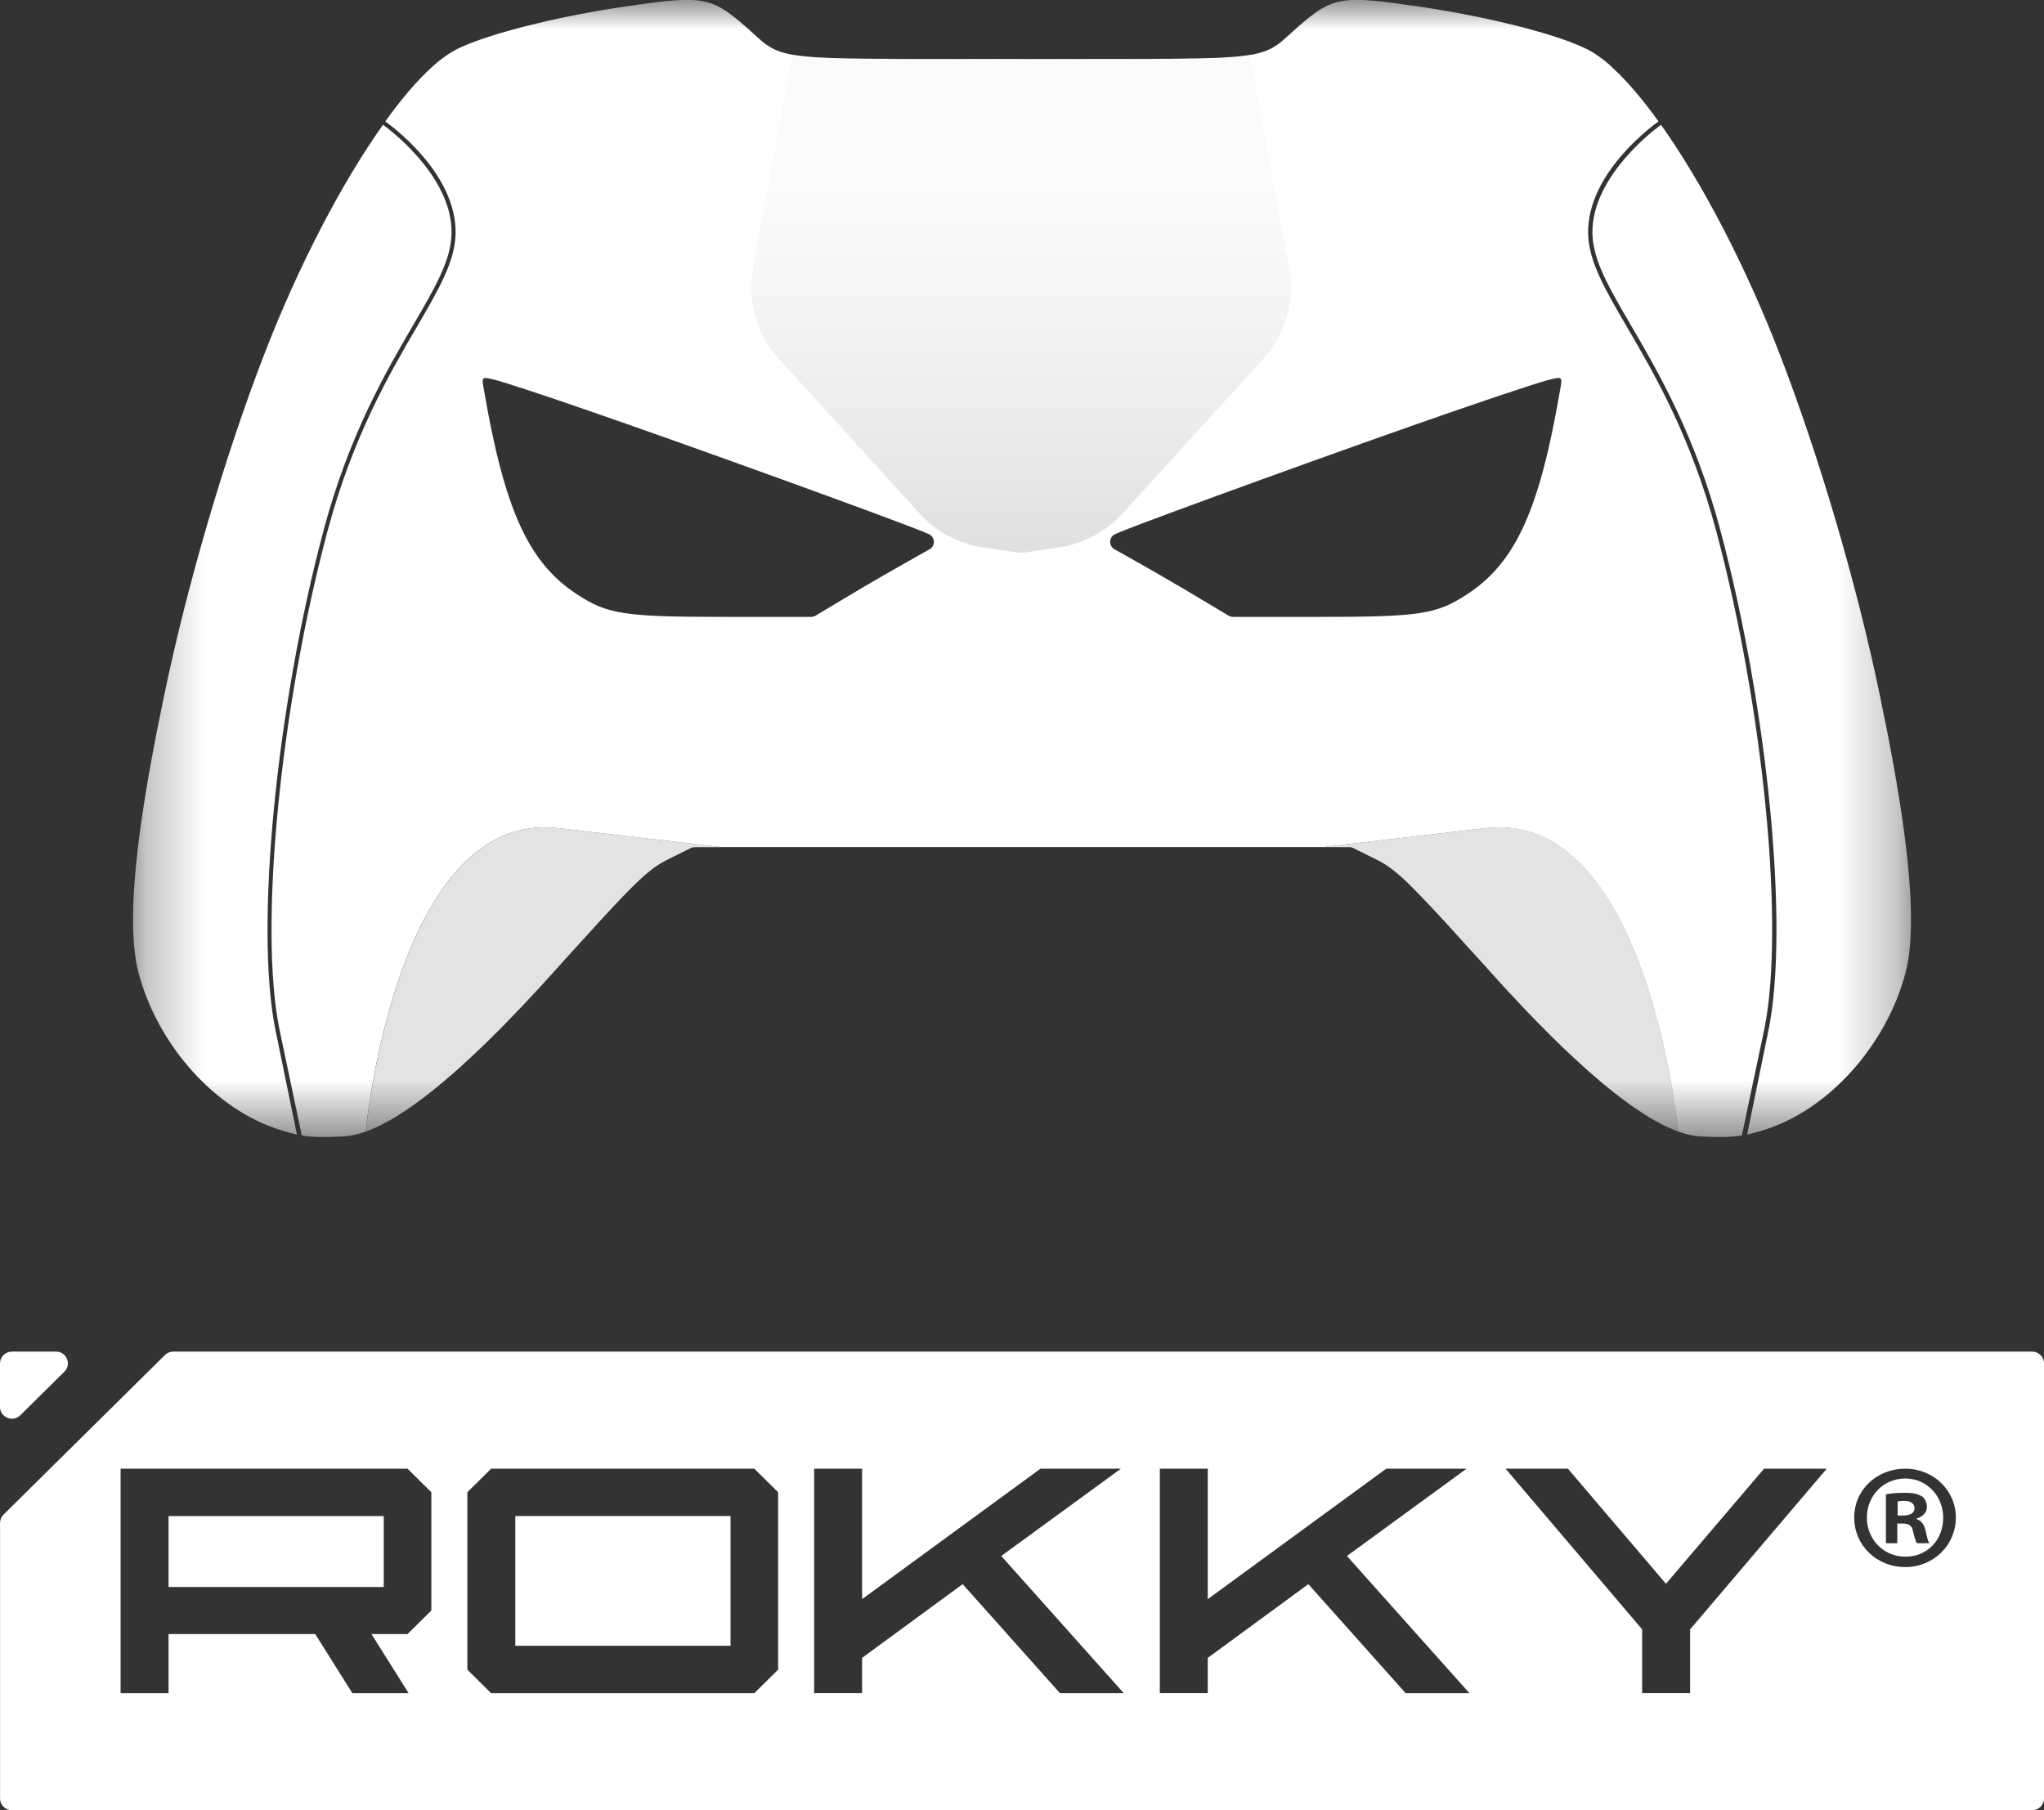 <svg width="35" height="31" viewBox="0 0 35 31" fill="none" xmlns="http://www.w3.org/2000/svg">
<rect x="0" y="0" width="35" height="31" fill="#333333" stroke="none"/>
<g clip-path="url(#clip0_11426_321)">
<mask id="mask0_11426_321" style="mask-type:luminance" maskUnits="userSpaceOnUse" x="2" y="0" width="31" height="20">
<path d="M32.722 0H2.278V19.471H32.722V0Z" fill="white"/>
</mask>
<g mask="url(#mask0_11426_321)">
<path d="M12.279 14.499C12.276 14.498 12.272 14.498 12.268 14.497C12.264 14.497 12.26 14.497 12.255 14.496C12.248 14.495 12.241 14.494 12.233 14.493C12.209 14.49 12.178 14.487 12.141 14.482C12.119 14.479 12.095 14.477 12.067 14.474C12.013 14.467 11.947 14.459 11.868 14.45C11.848 14.448 11.827 14.445 11.805 14.443C11.627 14.423 11.389 14.395 11.073 14.358C11.032 14.353 10.988 14.348 10.943 14.342C10.88 14.336 10.815 14.328 10.746 14.32C10.698 14.314 10.647 14.309 10.595 14.302C10.449 14.285 10.292 14.267 10.12 14.247C10.06 14.24 9.998 14.233 9.933 14.225C9.815 14.212 9.691 14.197 9.56 14.182C6.803 13.861 6.273 19.291 6.265 19.377C6.315 19.359 6.366 19.338 6.419 19.314L6.44 19.305C6.466 19.293 6.492 19.28 6.519 19.267C6.542 19.256 6.565 19.243 6.589 19.231L6.618 19.215C6.632 19.208 6.646 19.2 6.659 19.192L6.758 19.136L6.891 19.052L7.024 18.962C7.038 18.953 7.052 18.943 7.066 18.933L7.109 18.902L7.233 18.811L7.271 18.782L7.377 18.699L7.378 18.698C7.437 18.652 7.498 18.602 7.559 18.551C7.598 18.518 7.637 18.485 7.677 18.451L7.801 18.343L7.879 18.274L7.896 18.258C8.004 18.16 8.116 18.056 8.231 17.946L8.244 17.935L8.257 17.922C8.376 17.807 8.497 17.687 8.623 17.559H8.623L8.626 17.556C8.719 17.461 8.814 17.363 8.91 17.262L8.939 17.232L8.974 17.194L9.222 16.928L9.239 16.91L9.463 16.664L9.692 16.409C9.692 16.409 9.812 16.277 9.814 16.275C9.814 16.275 9.815 16.275 9.816 16.273C9.836 16.251 9.984 16.088 9.984 16.088L10.184 15.868L10.352 15.685L10.482 15.545L10.655 15.363V15.362L10.773 15.241L10.809 15.205L10.819 15.195C10.89 15.124 10.953 15.065 11.009 15.014L11.045 14.983L11.076 14.956L11.085 14.949L11.088 14.946L11.096 14.94L11.116 14.924L11.14 14.904L11.16 14.889L11.18 14.874L11.197 14.861C11.209 14.852 11.219 14.845 11.231 14.837L11.247 14.826C11.247 14.826 11.28 14.804 11.29 14.798C11.299 14.793 11.333 14.773 11.333 14.773L11.344 14.767L11.357 14.759L11.362 14.756L11.366 14.753L11.376 14.748L11.381 14.745L11.389 14.741L11.406 14.732L11.412 14.729L11.492 14.689L11.585 14.643L11.673 14.599L11.738 14.567L11.763 14.555L11.782 14.545L11.805 14.534L11.819 14.527C11.819 14.527 11.823 14.525 11.826 14.524C11.828 14.523 11.829 14.522 11.83 14.521C11.831 14.521 11.832 14.521 11.833 14.521C11.835 14.519 11.836 14.519 11.837 14.519C11.84 14.517 11.842 14.516 11.846 14.515C11.847 14.515 11.847 14.514 11.849 14.514C11.853 14.512 11.859 14.511 11.862 14.51C11.863 14.51 11.864 14.51 11.864 14.51C11.869 14.508 11.876 14.508 11.882 14.507H12.34C12.34 14.507 12.337 14.506 12.279 14.5V14.499L12.279 14.499Z" fill="white"/>
<path d="M12.066 14.474C12.094 14.477 12.118 14.48 12.141 14.483C12.118 14.48 12.094 14.477 12.066 14.474Z" fill="white"/>
<path d="M6.558 2.137C5.859 3.121 5.114 4.54 4.521 6.077C3.854 7.807 3.207 10 2.811 11.91C2.464 13.561 2.289 14.795 2.278 15.666V15.817C2.282 16.155 2.313 16.432 2.371 16.654C2.698 17.904 3.697 19.012 4.803 19.352C4.907 19.385 4.997 19.41 5.084 19.429L4.717 17.64C4.362 15.902 4.724 12.139 5.543 9.073C5.977 7.449 6.609 6.366 7.071 5.574C7.449 4.927 7.723 4.458 7.732 4.002C7.755 2.985 6.57 2.145 6.558 2.136L6.558 2.137ZM32.19 11.91C31.794 10 31.147 7.807 30.48 6.078C29.887 4.541 29.141 3.122 28.442 2.137C28.43 2.146 27.245 2.986 27.268 4.003C27.278 4.459 27.551 4.927 27.93 5.575C28.392 6.366 29.024 7.45 29.457 9.074C30.276 12.139 30.638 15.902 30.283 17.64L29.917 19.429C30.004 19.411 30.093 19.386 30.198 19.353C31.304 19.013 32.303 17.904 32.63 16.654C32.688 16.433 32.719 16.155 32.722 15.818V15.666C32.712 14.796 32.536 13.561 32.19 11.91V11.91ZM27.605 1.151L27.603 1.149C27.603 1.149 27.6 1.146 27.597 1.144L27.592 1.139L27.58 1.129L27.555 1.106L27.538 1.092L27.515 1.073L27.496 1.056L27.478 1.042L27.458 1.027L27.442 1.014L27.422 0.999L27.4 0.983L27.385 0.971L27.37 0.961L27.352 0.949L27.321 0.927L27.281 0.902L27.254 0.886L27.207 0.859L27.159 0.835L27.111 0.812L27.066 0.792L27.021 0.773L27.01 0.768C26.994 0.762 26.979 0.755 26.962 0.749L26.918 0.731L26.895 0.722L26.876 0.715L26.811 0.691L26.754 0.671L26.734 0.664C26.714 0.657 26.693 0.65 26.671 0.643C26.647 0.635 26.622 0.627 26.596 0.618L26.546 0.603L26.51 0.591L26.418 0.564C26.397 0.558 26.375 0.551 26.353 0.545L26.306 0.532L26.244 0.514L26.149 0.488L26.097 0.474L26.078 0.469L25.94 0.434L25.933 0.432L25.799 0.4L25.669 0.369L25.626 0.359C25.554 0.343 25.481 0.326 25.407 0.311H25.402L25.282 0.285L25.192 0.267L25.069 0.243L25.053 0.24L24.918 0.215L24.815 0.196L24.721 0.18C24.688 0.174 24.655 0.169 24.623 0.163L24.51 0.145L24.382 0.125L24.327 0.116L24.2 0.098L24.132 0.089H24.131C24.087 0.082 24.044 0.076 24.002 0.071L23.939 0.062L23.887 0.055L23.811 0.045L23.742 0.037L23.732 0.035L23.664 0.027L23.601 0.02C23.601 0.02 23.586 0.019 23.54 0.015C23.534 0.014 23.528 0.013 23.521 0.013C23.511 0.012 23.5 0.011 23.489 0.01C23.487 0.01 23.485 0.01 23.484 0.01C23.469 0.008 23.454 0.008 23.442 0.006C23.43 0.006 23.42 0.006 23.412 0.005C23.403 0.005 23.386 0.003 23.365 0.002C23.353 0.001 23.34 0.001 23.327 0H23.299C23.273 -0 23.248 -0.001 23.232 -0.001C23.218 -0.001 23.202 -0.001 23.185 -0.001C23.167 -6.57523e-05 23.148 0.001 23.131 0.001C23.117 0.003 23.104 0.003 23.091 0.004H23.084C23.064 0.006 23.039 0.009 23.016 0.012C23.002 0.014 22.99 0.016 22.98 0.018C22.972 0.019 22.965 0.021 22.956 0.022H22.955C22.939 0.025 22.922 0.029 22.9 0.035C22.893 0.037 22.885 0.039 22.875 0.041C22.86 0.046 22.844 0.05 22.828 0.056C22.811 0.061 22.795 0.068 22.776 0.076C22.762 0.081 22.745 0.088 22.728 0.096C22.717 0.102 22.707 0.107 22.697 0.112C22.682 0.119 22.668 0.127 22.657 0.133C22.636 0.144 22.62 0.154 22.602 0.166C22.602 0.166 22.601 0.166 22.6 0.167L22.564 0.19C22.558 0.194 22.554 0.197 22.549 0.2C22.54 0.207 22.531 0.213 22.52 0.221C22.514 0.225 22.506 0.231 22.496 0.239C22.475 0.254 22.448 0.275 22.427 0.291C22.417 0.3 22.408 0.307 22.401 0.311C22.376 0.332 22.332 0.369 22.332 0.369L22.246 0.442L22.23 0.456L22.204 0.479C22.204 0.479 22.2 0.482 22.199 0.484C22.194 0.488 22.184 0.496 22.173 0.507C22.165 0.514 22.157 0.522 22.149 0.528C22.127 0.549 22.098 0.575 22.07 0.6C22.037 0.629 22.003 0.659 21.978 0.681C21.973 0.685 21.969 0.69 21.965 0.693C21.948 0.709 21.93 0.722 21.914 0.735C21.899 0.746 21.887 0.755 21.874 0.765C21.844 0.785 21.817 0.801 21.797 0.813C21.783 0.822 21.763 0.833 21.739 0.844C21.732 0.848 21.723 0.852 21.714 0.855C21.681 0.87 21.641 0.886 21.601 0.896C21.549 0.911 21.522 0.918 21.488 0.925C21.483 0.926 21.479 0.927 21.475 0.928C21.465 0.93 21.456 0.932 21.446 0.934C21.441 0.934 21.435 0.935 21.43 0.937H21.428C21.418 0.939 21.407 0.94 21.393 0.942C21.38 0.944 21.365 0.947 21.347 0.949C21.281 0.958 21.209 0.966 21.127 0.973C21.09 0.976 21.058 0.978 21.034 0.98C21.023 0.98 21.005 0.982 20.985 0.983C20.978 0.983 20.971 0.983 20.964 0.984C20.96 0.984 20.955 0.984 20.951 0.985C20.915 0.987 20.878 0.989 20.838 0.991H20.82C20.761 0.993 20.699 0.995 20.633 0.997C20.615 0.997 20.598 0.998 20.582 0.999C20.57 0.999 20.559 0.999 20.549 0.999C20.53 1 20.514 1.001 20.505 1.001C20.492 1.001 20.479 1.001 20.465 1.001H20.425L20.327 1.004L20.179 1.006H20.151C20.105 1.006 20.058 1.006 20.01 1.008H19.86L19.584 1.01H18.793L18.282 1.011H17.68L17.307 1.01H16.714L16.204 1.011H15.413L15.137 1.008H14.987C14.939 1.007 14.891 1.006 14.845 1.006H14.818L14.67 1.004L14.572 1.002H14.531C14.518 1.002 14.505 1.001 14.492 1.001C14.483 1.001 14.467 1 14.448 0.999C14.438 0.999 14.427 0.999 14.415 0.999C14.399 0.999 14.382 0.997 14.364 0.997C14.306 0.995 14.25 0.994 14.197 0.992C14.194 0.991 14.192 0.991 14.189 0.991C14.139 0.99 14.092 0.987 14.047 0.985C14.042 0.984 14.037 0.984 14.033 0.984C14.026 0.984 14.019 0.984 14.012 0.983C13.992 0.982 13.975 0.981 13.963 0.98C13.939 0.978 13.907 0.976 13.87 0.973C13.789 0.966 13.716 0.958 13.65 0.949C13.633 0.947 13.618 0.944 13.604 0.942C13.591 0.94 13.579 0.939 13.57 0.937H13.568C13.562 0.935 13.556 0.935 13.551 0.934C13.541 0.932 13.532 0.93 13.522 0.928C13.518 0.927 13.514 0.926 13.509 0.925C13.475 0.918 13.448 0.911 13.396 0.896C13.357 0.885 13.316 0.87 13.283 0.855C13.274 0.852 13.266 0.848 13.258 0.844C13.234 0.833 13.214 0.822 13.2 0.813C13.18 0.801 13.153 0.785 13.123 0.765C13.11 0.755 13.097 0.746 13.083 0.735C13.066 0.722 13.049 0.709 13.032 0.693C13.028 0.69 13.024 0.685 13.019 0.681C12.994 0.659 12.96 0.629 12.928 0.6C12.9 0.574 12.871 0.549 12.848 0.528C12.84 0.522 12.832 0.514 12.824 0.507C12.813 0.496 12.804 0.488 12.799 0.484C12.797 0.482 12.795 0.481 12.793 0.479L12.768 0.456L12.751 0.442L12.666 0.369C12.666 0.369 12.622 0.332 12.596 0.311C12.59 0.306 12.581 0.299 12.57 0.291C12.549 0.275 12.522 0.254 12.502 0.239C12.492 0.231 12.483 0.225 12.477 0.221C12.467 0.213 12.458 0.207 12.449 0.2C12.444 0.197 12.44 0.194 12.434 0.19L12.397 0.167L12.396 0.166C12.377 0.154 12.361 0.144 12.341 0.133C12.33 0.127 12.316 0.12 12.301 0.112C12.291 0.107 12.28 0.102 12.27 0.096C12.253 0.088 12.236 0.08 12.222 0.076C12.203 0.068 12.187 0.061 12.17 0.056C12.154 0.05 12.138 0.046 12.122 0.041C12.113 0.039 12.105 0.037 12.098 0.035C12.076 0.029 12.059 0.025 12.043 0.022H12.041C12.034 0.02 12.025 0.019 12.018 0.018C12.008 0.016 11.996 0.014 11.982 0.012C11.958 0.009 11.934 0.006 11.914 0.004H11.906C11.894 0.004 11.88 0.003 11.867 0.001C11.849 0.001 11.831 -6.57523e-05 11.813 -0.001C11.796 -0.001 11.78 -0.001 11.765 -0.001C11.75 -0.001 11.725 -0.001 11.698 0H11.671C11.658 0.001 11.645 0.001 11.633 0.002C11.613 0.003 11.595 0.004 11.586 0.005C11.578 0.005 11.568 0.005 11.557 0.006C11.544 0.008 11.529 0.008 11.514 0.01C11.513 0.01 11.511 0.01 11.509 0.01C11.498 0.011 11.487 0.012 11.477 0.013C11.47 0.013 11.464 0.013 11.459 0.015C11.412 0.019 11.397 0.02 11.397 0.02L11.334 0.027L11.266 0.035L11.256 0.037L11.187 0.045L11.111 0.055L11.059 0.062L10.996 0.071C10.955 0.076 10.912 0.082 10.867 0.089H10.867L10.798 0.098L10.671 0.116L10.615 0.125L10.488 0.145L10.375 0.163C10.342 0.169 10.309 0.174 10.277 0.18L10.183 0.196L10.08 0.215L9.945 0.24L9.929 0.243L9.806 0.267L9.716 0.285L9.596 0.31H9.591C9.517 0.327 9.444 0.343 9.372 0.359L9.33 0.369L9.199 0.4L9.065 0.433L9.059 0.434L8.921 0.469L8.901 0.474L8.849 0.489L8.755 0.514L8.692 0.532L8.645 0.545C8.623 0.551 8.601 0.558 8.58 0.564L8.489 0.592L8.452 0.603L8.402 0.619C8.376 0.627 8.351 0.635 8.327 0.644C8.305 0.651 8.284 0.657 8.264 0.664L8.244 0.671L8.187 0.692L8.122 0.715H8.121L8.103 0.723L8.079 0.731L8.035 0.749C8.019 0.755 8.003 0.762 7.987 0.768L7.976 0.773L7.932 0.792L7.887 0.812L7.838 0.835L7.791 0.859L7.744 0.886L7.717 0.902L7.676 0.928L7.646 0.949L7.628 0.961L7.613 0.972L7.598 0.983L7.576 0.999L7.556 1.014L7.54 1.027L7.52 1.043L7.502 1.057L7.483 1.073L7.46 1.092L7.444 1.106L7.418 1.129L7.406 1.139L7.401 1.145C7.401 1.145 7.396 1.148 7.395 1.15L7.394 1.151C7.144 1.377 6.874 1.693 6.597 2.08C6.647 2.115 7.825 2.949 7.801 4.004C7.791 4.479 7.514 4.954 7.131 5.61C6.671 6.398 6.04 7.478 5.609 9.092C4.793 12.149 4.431 15.898 4.785 17.627C4.913 18.233 5.04 18.839 5.168 19.445C5.357 19.476 5.552 19.477 5.875 19.462C5.993 19.456 6.122 19.428 6.262 19.378C6.271 19.291 6.8 13.861 9.558 14.182C9.688 14.197 9.812 14.212 9.931 14.225C9.995 14.233 10.057 14.24 10.118 14.247C10.289 14.267 10.446 14.285 10.592 14.302C10.645 14.309 10.695 14.315 10.744 14.32C10.813 14.329 10.878 14.336 10.941 14.343C10.986 14.348 11.029 14.353 11.071 14.358C11.387 14.395 11.625 14.423 11.803 14.443C11.825 14.446 11.845 14.448 11.866 14.45C11.944 14.46 12.01 14.467 12.065 14.474C12.092 14.477 12.117 14.479 12.139 14.482C12.176 14.487 12.206 14.49 12.23 14.493C12.238 14.495 12.246 14.495 12.253 14.496C12.258 14.497 12.261 14.497 12.265 14.498C12.27 14.498 12.273 14.498 12.277 14.499C12.335 14.506 12.338 14.506 12.338 14.506H22.658C22.658 14.506 22.662 14.506 22.719 14.499C22.723 14.498 22.727 14.498 22.731 14.498C22.735 14.497 22.738 14.497 22.743 14.496C22.75 14.495 22.757 14.495 22.766 14.493C22.79 14.49 22.82 14.487 22.857 14.482C22.879 14.479 22.904 14.477 22.931 14.474C22.986 14.468 23.052 14.46 23.131 14.45C23.151 14.448 23.171 14.445 23.193 14.443C23.371 14.423 23.609 14.395 23.925 14.358C23.967 14.353 24.01 14.348 24.055 14.343C24.118 14.336 24.183 14.328 24.252 14.32C24.302 14.315 24.352 14.309 24.404 14.302C24.55 14.285 24.707 14.267 24.878 14.247C24.939 14.24 25.001 14.233 25.065 14.225C25.184 14.212 25.308 14.197 25.438 14.182C28.2 13.86 28.727 19.303 28.734 19.377C28.874 19.428 29.004 19.456 29.121 19.462C29.442 19.477 29.637 19.476 29.826 19.445C29.953 18.839 30.082 18.233 30.21 17.627C30.564 15.898 30.202 12.149 29.387 9.092C28.955 7.478 28.325 6.398 27.865 5.61C27.482 4.954 27.205 4.479 27.194 4.004C27.17 2.949 28.349 2.115 28.399 2.08L28.44 2.137C28.148 1.724 27.864 1.388 27.602 1.151H27.602L27.605 1.151ZM15.91 9.41C15.759 9.494 15.249 9.782 14.778 10.057L13.965 10.543C13.941 10.557 13.915 10.564 13.889 10.564H12.39C10.686 10.564 10.403 10.519 9.882 10.179C9.046 9.635 8.637 8.724 8.285 6.667C8.247 6.455 8.247 6.449 8.455 6.5C8.561 6.52 9.322 6.769 10.133 7.052H10.133C11.805 7.628 15.256 8.879 15.815 9.109L15.902 9.146C16.017 9.195 16.022 9.355 15.91 9.411V9.41ZM26.716 6.666C26.364 8.724 25.956 9.634 25.119 10.179C24.598 10.519 24.315 10.564 22.611 10.564H21.112C21.085 10.564 21.059 10.556 21.036 10.542L20.223 10.057C19.751 9.781 19.242 9.493 19.091 9.41C18.979 9.354 18.984 9.194 19.099 9.145L19.186 9.108C19.745 8.878 23.196 7.627 24.867 7.051H24.868C25.679 6.769 26.439 6.519 26.546 6.499C26.753 6.448 26.753 6.455 26.716 6.666V6.666Z" fill="white"/>
<path d="M22.859 14.483C22.881 14.48 22.906 14.477 22.934 14.474C22.906 14.477 22.881 14.48 22.859 14.483Z" fill="white"/>
<path opacity="0.39" d="M12.34 14.506H11.882C11.876 14.507 11.869 14.508 11.864 14.509C11.864 14.509 11.863 14.509 11.862 14.509C11.858 14.51 11.853 14.512 11.849 14.513C11.847 14.513 11.847 14.514 11.846 14.514C11.842 14.515 11.84 14.516 11.836 14.518C11.836 14.518 11.834 14.518 11.833 14.52C11.831 14.521 11.829 14.521 11.826 14.523C11.823 14.524 11.819 14.526 11.819 14.526L11.805 14.534L11.782 14.544L11.763 14.554L11.738 14.567L11.673 14.598L11.585 14.642L11.492 14.688L11.412 14.728L11.406 14.732L11.389 14.74L11.381 14.744L11.376 14.747L11.366 14.753L11.362 14.756L11.357 14.759L11.344 14.766L11.333 14.772C11.333 14.772 11.299 14.792 11.29 14.798C11.28 14.804 11.247 14.825 11.247 14.825L11.231 14.836L11.21 14.851L11.197 14.86L11.18 14.873L11.16 14.888L11.14 14.903L11.116 14.923L11.096 14.94L11.088 14.945L11.085 14.948L11.076 14.955L11.045 14.982L11.009 15.014L10.819 15.194L10.809 15.204L10.773 15.24L10.655 15.361V15.363L10.482 15.544L10.352 15.685L10.183 15.868L9.984 16.087C9.984 16.087 9.836 16.25 9.816 16.272C9.814 16.274 9.814 16.274 9.814 16.274C9.812 16.276 9.692 16.409 9.692 16.409L9.462 16.663L9.239 16.91L9.222 16.928L8.973 17.194L8.938 17.231L8.91 17.261L8.626 17.555L8.623 17.558H8.622L8.257 17.921L8.243 17.934L8.231 17.946L7.895 18.257L7.879 18.273L7.801 18.343L7.677 18.45L7.612 18.507L7.559 18.55L7.448 18.643L7.378 18.697L7.377 18.698L7.271 18.781L7.232 18.811L7.108 18.901L7.066 18.932L7.058 18.938L7.023 18.961L6.891 19.051L6.757 19.135L6.659 19.192L6.634 19.206L6.618 19.215L6.589 19.23L6.536 19.258L6.518 19.267L6.47 19.291L6.44 19.305L6.419 19.314L6.399 19.323L6.338 19.349L6.296 19.366L6.27 19.375L6.265 19.377C6.273 19.291 6.803 13.86 9.56 14.181C9.691 14.196 9.814 14.211 9.933 14.224C9.998 14.232 10.06 14.239 10.12 14.246C10.292 14.266 10.449 14.285 10.595 14.302C10.647 14.308 10.698 14.314 10.746 14.319C10.815 14.328 10.88 14.336 10.943 14.342C10.988 14.347 11.032 14.352 11.073 14.357C11.389 14.394 11.627 14.422 11.805 14.442C11.827 14.445 11.848 14.448 11.868 14.45C11.947 14.459 12.012 14.467 12.067 14.473C12.095 14.476 12.119 14.479 12.141 14.482C12.178 14.486 12.209 14.489 12.233 14.492C12.241 14.494 12.248 14.494 12.255 14.495C12.26 14.496 12.263 14.496 12.268 14.497C12.272 14.497 12.276 14.497 12.279 14.498C12.337 14.505 12.341 14.505 12.341 14.505V14.506H12.34Z" fill="#BAB3B3"/>
<path d="M25.44 14.182C25.31 14.197 25.186 14.211 25.067 14.225C25.003 14.233 24.941 14.24 24.88 14.247C24.709 14.267 24.552 14.285 24.406 14.302C24.354 14.308 24.303 14.314 24.254 14.32C24.185 14.329 24.12 14.336 24.057 14.342C24.012 14.348 23.969 14.353 23.927 14.358C23.611 14.395 23.374 14.423 23.196 14.443C23.174 14.445 23.153 14.448 23.133 14.45C23.054 14.46 22.988 14.467 22.934 14.474C22.906 14.477 22.882 14.479 22.859 14.482C22.822 14.486 22.792 14.49 22.768 14.493C22.759 14.494 22.752 14.495 22.745 14.496C22.741 14.496 22.738 14.496 22.733 14.497C22.729 14.497 22.725 14.497 22.722 14.499C22.664 14.505 22.66 14.506 22.66 14.506H23.118C23.125 14.507 23.131 14.508 23.136 14.509C23.137 14.509 23.137 14.509 23.138 14.509C23.142 14.51 23.147 14.512 23.152 14.513C23.153 14.513 23.154 14.514 23.154 14.514C23.158 14.515 23.16 14.516 23.164 14.518C23.164 14.518 23.166 14.518 23.167 14.52C23.168 14.52 23.169 14.52 23.17 14.521C23.172 14.521 23.172 14.522 23.174 14.523C23.177 14.524 23.181 14.526 23.181 14.526L23.195 14.533L23.218 14.544L23.237 14.554L23.262 14.566L23.328 14.598L23.416 14.642L23.509 14.688L23.588 14.728L23.595 14.731L23.611 14.74L23.619 14.744L23.624 14.747L23.634 14.753L23.639 14.755L23.644 14.758L23.657 14.766L23.668 14.772C23.668 14.772 23.701 14.792 23.711 14.797C23.721 14.803 23.754 14.825 23.754 14.825L23.77 14.836C23.781 14.844 23.792 14.852 23.804 14.86L23.841 14.888L23.861 14.903L23.885 14.923L23.905 14.939L23.912 14.945L23.916 14.948L23.925 14.955L23.956 14.982L23.992 15.013C24.048 15.063 24.111 15.122 24.182 15.194L24.192 15.204L24.227 15.24L24.345 15.361V15.362L24.519 15.544L24.649 15.684L24.818 15.867L25.017 16.087C25.017 16.087 25.165 16.25 25.185 16.272C25.187 16.273 25.187 16.274 25.187 16.274C25.189 16.276 25.309 16.408 25.309 16.408L25.539 16.663L25.762 16.909L25.779 16.927L26.028 17.193L26.063 17.231L26.091 17.26C26.187 17.362 26.282 17.46 26.375 17.555L26.379 17.558C26.504 17.686 26.625 17.806 26.744 17.92L26.758 17.934L26.77 17.945C26.885 18.055 26.997 18.159 27.106 18.257L27.122 18.273L27.2 18.342L27.324 18.449C27.364 18.484 27.403 18.517 27.442 18.55C27.503 18.601 27.564 18.65 27.623 18.696L27.624 18.698L27.73 18.78L27.769 18.81L27.893 18.901L27.935 18.932C27.95 18.941 27.963 18.951 27.978 18.961L28.11 19.05L28.244 19.135L28.342 19.191C28.356 19.199 28.37 19.207 28.383 19.214L28.413 19.23C28.436 19.242 28.459 19.254 28.483 19.266C28.509 19.279 28.535 19.292 28.561 19.304L28.582 19.313C28.636 19.337 28.686 19.358 28.736 19.375C28.729 19.301 28.202 13.859 25.441 14.181V14.181L25.44 14.182Z" fill="white"/>
<path opacity="0.52" d="M19.223 8.793C18.936 9.108 18.548 9.314 18.125 9.376L17.504 9.467H17.466L16.844 9.376C16.421 9.314 16.033 9.108 15.746 8.793L13.335 6.142C12.954 5.723 12.791 5.154 12.893 4.6L13.568 0.95L13.645 0.962L13.794 0.979L13.866 0.986L13.928 0.991C15.079 1.002 16.23 1.013 17.381 1.024C18.601 1.013 19.821 1.002 21.04 0.991L21.103 0.986L21.174 0.979L21.323 0.962L21.4 0.95L22.075 4.6C22.177 5.154 22.014 5.723 21.634 6.142L19.222 8.793H19.223H19.223Z" fill="url(#paint0_linear_11426_321)"/>
<path opacity="0.39" d="M28.736 19.377L28.731 19.376L28.706 19.366L28.663 19.35L28.602 19.324L28.582 19.314L28.561 19.305L28.531 19.292L28.482 19.267L28.464 19.259L28.412 19.231L28.383 19.216L28.366 19.207L28.342 19.193L28.244 19.136L28.11 19.052L27.977 18.962L27.942 18.939L27.935 18.933L27.892 18.902L27.768 18.812L27.73 18.782L27.624 18.699L27.623 18.698L27.553 18.644L27.442 18.551L27.389 18.508L27.324 18.451L27.2 18.343L27.122 18.274L27.105 18.258L26.77 17.947L26.758 17.935L26.744 17.922L26.378 17.56L26.375 17.556L26.091 17.262L26.062 17.232L26.027 17.195L25.779 16.929L25.762 16.91L25.538 16.664L25.309 16.41C25.309 16.41 25.189 16.277 25.187 16.275C25.187 16.275 25.186 16.275 25.185 16.273C25.165 16.251 25.017 16.088 25.017 16.088L24.817 15.869L24.649 15.685L24.518 15.545L24.346 15.364V15.362L24.227 15.241L24.192 15.205L24.182 15.195L23.992 15.015L23.956 14.983L23.925 14.956L23.916 14.949L23.912 14.946L23.905 14.941L23.885 14.924L23.861 14.904L23.841 14.889L23.804 14.861L23.791 14.851L23.77 14.837L23.754 14.826C23.754 14.826 23.721 14.805 23.711 14.799C23.701 14.793 23.668 14.773 23.668 14.773L23.657 14.767L23.644 14.76L23.639 14.757L23.634 14.754L23.624 14.748L23.619 14.745L23.611 14.741L23.595 14.732L23.588 14.729L23.509 14.689L23.416 14.643L23.328 14.599L23.262 14.568L23.237 14.555L23.218 14.545L23.195 14.534L23.181 14.527C23.181 14.527 23.177 14.525 23.174 14.524C23.172 14.522 23.17 14.522 23.167 14.521C23.166 14.519 23.165 14.519 23.164 14.519C23.16 14.517 23.158 14.516 23.154 14.515C23.154 14.515 23.153 14.514 23.152 14.514C23.147 14.512 23.142 14.511 23.138 14.51C23.137 14.51 23.137 14.51 23.136 14.51C23.132 14.508 23.125 14.508 23.118 14.507H22.66C22.66 14.507 22.664 14.506 22.722 14.5C22.725 14.499 22.729 14.499 22.733 14.498C22.737 14.497 22.741 14.498 22.745 14.497C22.752 14.496 22.76 14.495 22.768 14.494C22.792 14.491 22.822 14.488 22.859 14.483C22.882 14.48 22.906 14.477 22.934 14.475C22.988 14.468 23.054 14.46 23.133 14.451C23.153 14.449 23.174 14.446 23.196 14.443C23.374 14.424 23.611 14.395 23.927 14.359C23.969 14.354 24.012 14.349 24.057 14.343C24.12 14.337 24.185 14.329 24.254 14.321C24.303 14.315 24.354 14.309 24.406 14.303C24.552 14.286 24.709 14.268 24.88 14.248C24.941 14.241 25.003 14.234 25.067 14.226C25.186 14.213 25.31 14.198 25.44 14.183C28.201 13.861 28.729 19.303 28.736 19.377V19.377L28.736 19.377Z" fill="#BAB3B3"/>
</g>
<path d="M1.102 23.49L0.348 24.236C0.22 24.363 0 24.273 0 24.093V23.348C0.001 23.236 0.091 23.146 0.204 23.146H0.959C1.14 23.146 1.231 23.363 1.103 23.49H1.102H1.102Z" fill="white"/>
<path d="M6.571 25.963H2.886V27.177H6.571V25.963Z" fill="white"/>
<path d="M8.824 25.962V28.184H12.509V25.962H8.824ZM8.824 25.962V28.184H12.509V25.962H8.824ZM8.824 25.962V28.184H12.509V25.962H8.824ZM8.824 25.962V28.184H12.509V25.962H8.824ZM8.824 25.962V28.184H12.509V25.962H8.824ZM32.623 25.319C32.246 25.319 31.967 25.621 31.967 25.988C31.967 26.356 32.246 26.658 32.629 26.658C33.011 26.658 33.274 26.361 33.274 25.994C33.274 25.626 33.001 25.319 32.623 25.319ZM32.824 26.427C32.799 26.397 32.783 26.32 32.757 26.223C32.741 26.131 32.69 26.09 32.581 26.09H32.488V26.427H32.293V25.59C32.37 25.574 32.478 25.564 32.618 25.564C32.778 25.564 32.85 25.59 32.912 25.626C32.959 25.662 32.995 25.728 32.995 25.809C32.995 25.901 32.923 25.973 32.819 26.004V26.014C32.902 26.044 32.949 26.106 32.974 26.218C33 26.346 33.016 26.397 33.036 26.427H32.824ZM32.603 25.702C32.551 25.702 32.515 25.707 32.494 25.712V25.953H32.587C32.696 25.953 32.783 25.917 32.783 25.83C32.783 25.753 32.726 25.702 32.603 25.702ZM32.623 25.319C32.246 25.319 31.967 25.621 31.967 25.988C31.967 26.356 32.246 26.658 32.629 26.658C33.011 26.658 33.274 26.361 33.274 25.994C33.274 25.626 33.001 25.319 32.623 25.319ZM32.824 26.427C32.799 26.397 32.783 26.32 32.757 26.223C32.741 26.131 32.69 26.09 32.581 26.09H32.488V26.427H32.293V25.59C32.37 25.574 32.478 25.564 32.618 25.564C32.778 25.564 32.85 25.59 32.912 25.626C32.959 25.662 32.995 25.728 32.995 25.809C32.995 25.901 32.923 25.973 32.819 26.004V26.014C32.902 26.044 32.949 26.106 32.974 26.218C33 26.346 33.016 26.397 33.036 26.427H32.824ZM32.603 25.702C32.551 25.702 32.515 25.707 32.494 25.712V25.953H32.587C32.696 25.953 32.783 25.917 32.783 25.83C32.783 25.753 32.726 25.702 32.603 25.702ZM8.824 25.962V28.184H12.509V25.962H8.824ZM34.796 23.146H2.968C2.914 23.146 2.862 23.167 2.824 23.205L0.061 25.937C0.022 25.975 0.001 26.026 0.001 26.08V30.799C0.001 30.91 0.092 31 0.205 31H34.796C34.909 31 35 30.91 35 30.799V23.348H35C35 23.236 34.909 23.146 34.796 23.146ZM7.386 27.58L6.978 27.983H6.361L6.997 28.996H6.034L5.398 27.983H2.886V28.996H2.065V25.151H6.978L7.386 25.554V27.58ZM13.324 28.593L12.916 28.996H8.41L8.003 28.593V25.554L8.41 25.151H12.916L13.324 25.554V28.593ZM18.151 28.996L16.484 27.128L14.762 28.391V28.995H13.941V25.151H14.762V27.385L17.817 25.151H19.194L17.145 26.646L19.243 28.996H18.151ZM24.07 28.996L22.403 27.128L20.681 28.391V28.995H19.86V25.151H20.681V27.385L23.737 25.151H25.113L23.064 26.646L25.162 28.996H24.07ZM28.94 27.903V28.995H28.119V27.903L25.78 25.151H26.848L28.527 27.122L30.206 25.151H31.28L28.94 27.903ZM32.623 26.836C32.133 26.836 31.75 26.463 31.75 25.988C31.75 25.514 32.137 25.151 32.623 25.151C33.109 25.151 33.491 25.524 33.491 25.988C33.491 26.453 33.114 26.836 32.623 26.836ZM32.623 25.319C32.246 25.319 31.967 25.621 31.967 25.988C31.967 26.356 32.246 26.658 32.629 26.658C33.011 26.658 33.274 26.361 33.274 25.994C33.274 25.626 33.001 25.319 32.623 25.319ZM32.824 26.427C32.799 26.397 32.783 26.32 32.757 26.223C32.741 26.131 32.69 26.09 32.581 26.09H32.488V26.427H32.293V25.59C32.37 25.574 32.478 25.564 32.618 25.564C32.778 25.564 32.85 25.59 32.912 25.626C32.959 25.662 32.995 25.728 32.995 25.809C32.995 25.901 32.923 25.973 32.819 26.004V26.014C32.902 26.044 32.949 26.106 32.974 26.218C33 26.346 33.016 26.397 33.036 26.427H32.824ZM32.603 25.702C32.551 25.702 32.515 25.707 32.494 25.712V25.953H32.587C32.696 25.953 32.783 25.917 32.783 25.83C32.783 25.753 32.726 25.702 32.603 25.702ZM8.824 28.184H12.509V25.962H8.824V28.184ZM8.824 25.962V28.184H12.509V25.962H8.824ZM8.824 25.962V28.184H12.509V25.962H8.824ZM8.824 25.962V28.184H12.509V25.962H8.824ZM8.824 25.962V28.184H12.509V25.962H8.824Z" fill="white"/>
</g>
<defs>
<linearGradient id="paint0_linear_11426_321" x1="17.484" y1="0.95" x2="17.484" y2="9.466" gradientUnits="userSpaceOnUse">
<stop offset="0.26" stop-color="#EAEAEA" stop-opacity="0.36"/>
<stop offset="1" stop-color="#999999" stop-opacity="0.6"/>
</linearGradient>
<clipPath id="clip0_11426_321">
<rect width="35" height="31" fill="white"/>
</clipPath>
</defs>
</svg>
